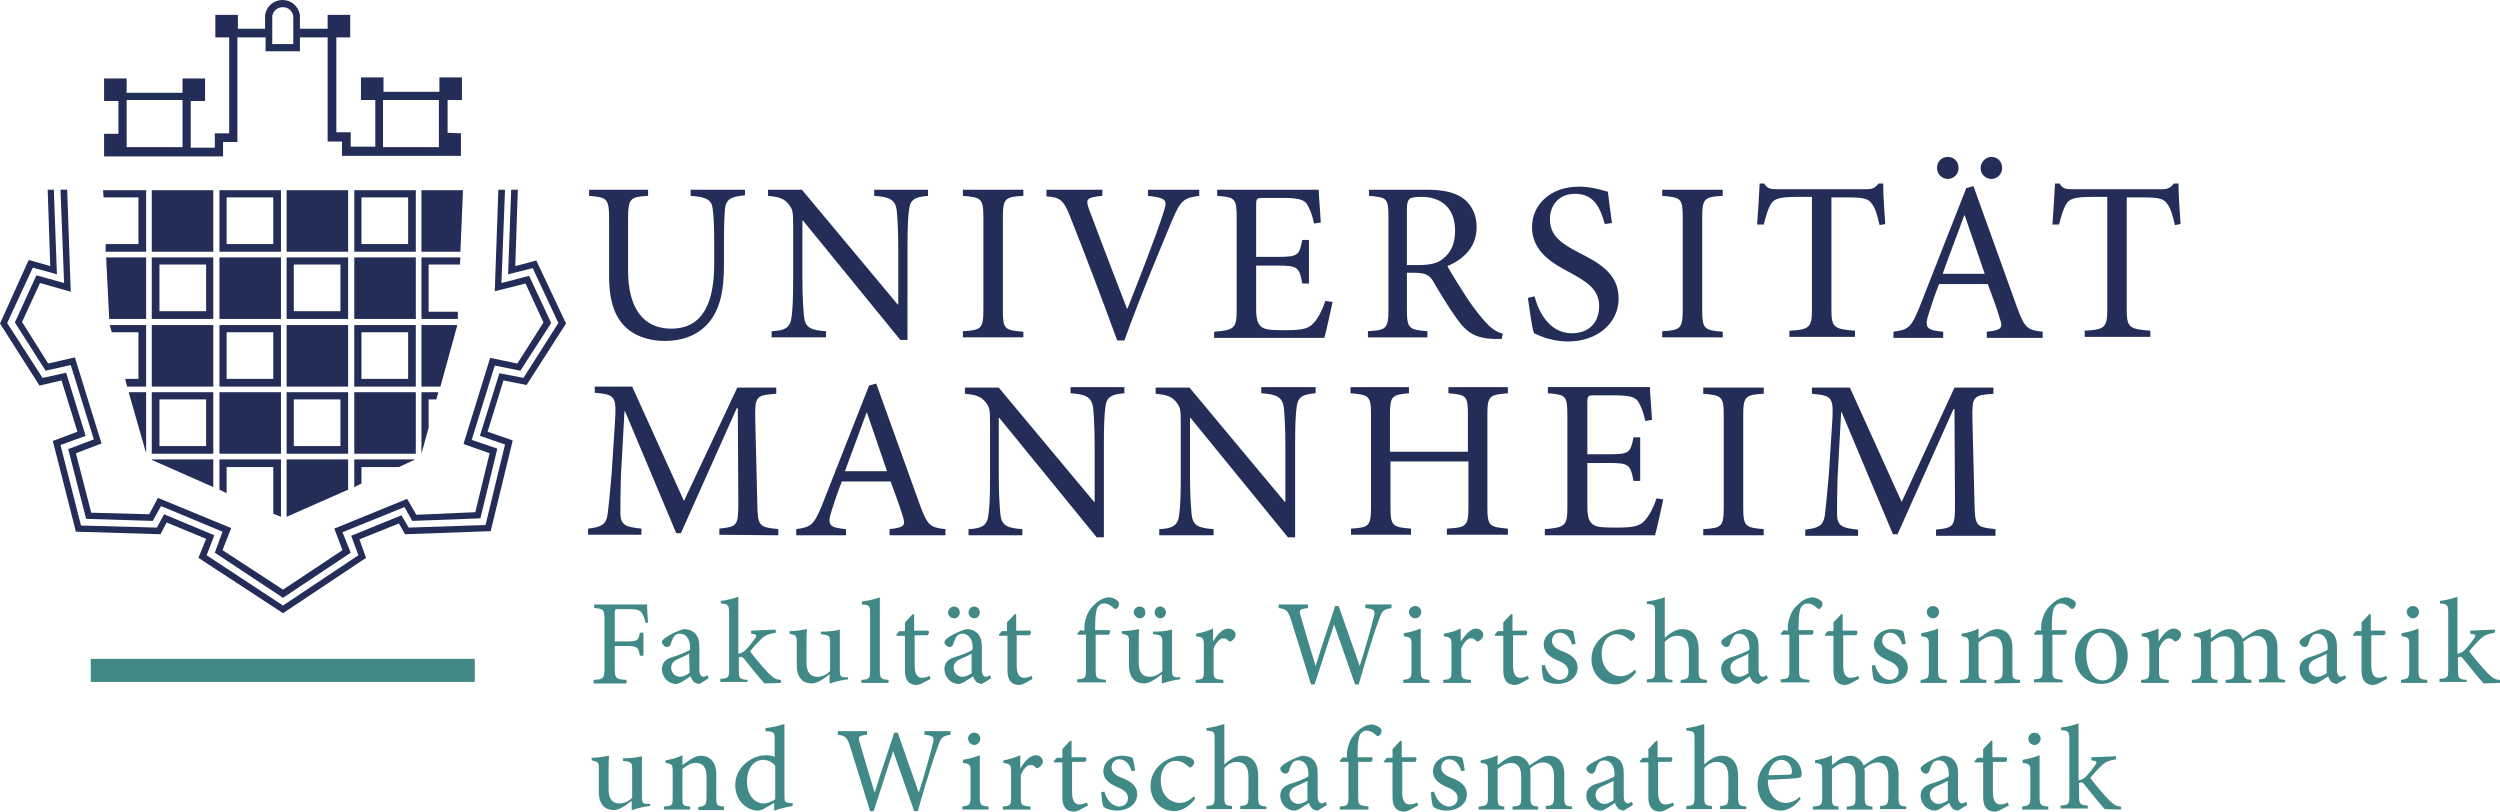 <svg version="1.1" id="Ebene_1" xmlns="http://www.w3.org/2000/svg" x="0" y="0" viewBox="0 0 487.6 158.3" xml:space="preserve"><style>.st0{fill:#232d58}.st1{fill:#418986}</style><path class="st0" fill="#232d58" d="M74.7 28.7v-9.2h10.9v9.2H74.7zM57.2 8.6h-4.1V3.1c.2-1 1-1.7 2.1-1.7 1 0 1.8.7 2 1.7v5.5zM24.7 28.7v-9.2h10.9v9.2H24.7zm62.6-2.8v-6.4h2.8v-4.4h-4.4v2.8H74.8v-2.8h-4.4v4.4h2.8v9.1h-4.8v-2.8h-2.8V7.3h2.7V2.9h-4.4v2.7h-5.4V2.9C58.2 1.2 56.8 0 55.1 0S52 1.2 51.7 2.9v2.7h-5.3V2.9H42v4.4h2.7V26h-2.8v2.8h-4.7v-9.1H40v-4.4h-4.4v2.8H24.7v-2.8h-4.4v4.4h2.8v6.4h-2.8v4.4h23.2v-2.8h2.8V7.3h5.5V10h6.7V7.3h5.4v20.3h2.8v2.8h23.2V26l-2.6-.1zm14.2 46.4l6-9.3-4.3-9.2-5.4 1.4.7-18.2h-1.3l-.7 19.8 6-1.5 3.5 7.6-5.1 8-5.3-1.1-5.2 16.8 5.1 1.8-2.8 11.5-11.5.5-1.8-3.1-14.2 5.8 1.6 4.2-11.6 7.7-11.8-7.7 1.7-4.3-14.3-5.9-1.7 3.2-11.3-.3-3-11.6 5-1.9-5.2-16.8-5.2 1.2-5.1-8.1 3.5-7.6 6 1.7-.7-19.9h-1.3l.7 18.2-5.4-1.5-4.2 9.2 6 9.4 4.9-1.1 4.5 14.5-5 1.9 3.5 13.6 13 .4 1.6-2.9 12 5-1.5 4.1 13.3 8.8 13.2-8.8-1.6-4 12.1-4.9 1.5 2.7 13.3-.5L97 87.5l-5-1.7 4.5-14.5z"/><path class="st0" fill="#232d58" d="M99.7 37l-.6 16.5 4.8-1.2 5 10.7-6.8 10.7-4.7-.9L93.6 85l4.9 1.7-3.8 15.7-15 .5-1.4-2.4-9.8 4 1.4 3.8-14.7 9.8-14.9-9.8 1.5-3.9-9.8-4.1-1.4 2.6-14.8-.4-4-15.7 4.9-1.8-3.8-12.3-4.6 1L1.4 63l5-10.8 4.7 1.3-.6-16.5H9.3l.5 14.9-4.2-1.2L0 63.1l7.7 12.1 4.3-1 3.1 10-4.8 1.8 4.5 17.7 16.5.5 1.2-2.3 7.7 3.2-1.5 3.7 16.5 10.8 16.2-10.8-1.3-3.6 7.7-3.1 1.2 2.1 16.7-.6 4.3-17.7-4.9-1.7 3.1-10 4.5.9 7.7-12-5.8-12.3-4.1 1.1.5-14.9z"/><path class="st0" fill="#232d58" d="M20.7 50.2l.6 12h7.2v-12zm8.9 12h12v-12h-12v12zm1.5-10.6h9.1v9.1h-9.1v-9.1zm51.1-1.4v12h7.1v-1.4h-5.7v-9.2h6.1l.1-1.4zM25.1 76.5l3.4 11.9V76.5zm17.7 0h12v12h-12zm26.3 0h12v12h-12zm-39.5 12h12v-12h-12v12zm1.5-10.6h9.1V87h-9.1v-9.1zm51.1-1.4v12l1.4-5.1v-5.5h1.5l.4-1.4zm-26.3 12h12v-12h-12v12zm1.4-10.6h9.1V87h-9.1v-9.1zM29.6 63.4h12v12h-12zm52.6 0v12h3.7l3.3-12zm-60.8 0l.4 1.4H27v9.1h-2.6l.4 1.5h3.7v-12zm8.2-26.3h12v12h-12zm52.6 0v12h7.6l.5-12zM42.8 50.2h12v12h-12zm26.3 0h12v12h-12zm-13.2 12h12v-12h-12v12zm1.4-10.6h9.1v9.1h-9.1v-9.1zm-1.4 11.8h12v12h-12zm-13.1 12h12v-12h-12v12zm1.4-10.6h9.1v9.1h-9.1v-9.1zm24.9 10.6h12v-12h-12v12zm1.4-10.6h9.1v9.1h-9.1v-9.1zM55.9 37.1h12v12h-12zm-13.1 12h12v-12h-12v12zm1.4-10.6h9.1v9.1h-9.1v-9.1zm24.9 10.6h12v-12h-12v12zm1.4-10.6h9.1v9.1h-9.1v-9.1zm-50.4-1.4l.1 1.4H27v9.1h-6.4v1.5h7.9v-12zm9.5 52.5v.1l12 5.3v-5.4zm26.3 0v11.2l12-5.3v-5.9zm-13.1 0v5.9l1.4.7v-5.1h9.1v9.1l1.5.6V89.6zm26.3 0V95l1.4-.7v-3.2h7.3l3.2-1.5z"/><path class="st1" fill="#418986" d="M413.7 157.9v-.6c-.9 0-1.5-.4-2.4-1.3-.8-.8-3.2-3.6-3.6-4.3 1-1.2 1.4-1.6 2-2.2.9-.9 1.4-1.1 3-1.4v-.6l-4.8.2v.6c1.1.1 1.2.3.7 1-.4.6-1.2 1.6-1.7 2.1-.4.4-.8.7-1.5.8v-11.1c-.9.3-2.3.7-3.4.8v.5c1.4.1 1.6.3 1.6 1.8v11.1c0 1.5-.1 1.7-1.7 1.8v.6h5.3v-.6c-1.5-.1-1.7-.3-1.7-1.8v-2.6c.2 0 .3-.1.4-.1.2 0 .4.1.7.5 1.3 1.6 2.8 3.5 3.9 4.7l3.2.1zm-14.2 0v-.6c-1.5-.1-1.7-.3-1.7-1.9v-8.1c-1 .4-2.1.7-3.3.9v.6c1.4.2 1.5.3 1.5 1.8v4.8c0 1.6-.2 1.7-1.6 1.9v.6h5.1zm-2.7-12.6c.7 0 1.2-.6 1.2-1.2 0-.7-.5-1.2-1.2-1.2-.6 0-1.2.5-1.2 1.2s.6 1.2 1.2 1.2m-5 11.8l-.2-.6c-.3.2-.9.4-1.5.4s-1.4-.4-1.4-2.3v-6h2.5c.3-.2.4-.7.1-.9h-2.7v-3.2h-.3l-1.5 1.6v1.7h-1.1l-.6.7.1.2h1.6v6.8c0 1.9.8 2.8 2.3 2.8.2 0 .6-.1 1-.3l1.7-.9zM380 156c-.4.4-1.3.8-1.9.8-.7 0-1.7-.6-1.7-1.8 0-.8.5-1.3 1.4-1.7.5-.2 1.6-.7 2.1-1v3.7h.1zm3.7 1l-.2-.6c-.2.1-.6.3-.8.3-.4 0-.8-.4-.8-1.4v-4.4c0-1.2-.2-2.2-1.1-2.9-.5-.4-1.2-.6-1.9-.6-1.3.3-2.9 1.2-3.5 1.6-.4.3-.8.6-.8.9 0 .5.6 1 1 1 .3 0 .6-.2.7-.5.2-.7.4-1.2.7-1.6.2-.3.6-.5 1.1-.5 1.2 0 2 1 2 2.7v.4c-.5.4-2.2 1.1-3.6 1.5-1.3.4-1.9 1.2-1.9 2.3 0 1.5 1.2 2.9 2.8 2.9.7 0 1.8-.9 2.8-1.5.1.4.3.7.6 1.1.3.2.8.4 1.1.4l1.8-1.1zm-11.9.9v-.6c-1.3-.1-1.5-.2-1.5-1.8V151c0-2.3-1.2-3.6-3-3.6-.7 0-1.3.3-1.8.6-.6.4-1.3.8-2 1.3-.5-1.2-1.5-1.9-2.6-1.9-.8 0-1.3.3-1.9.6-.7.4-1.2.9-1.7 1.2v-1.9c-1 .5-2.2.8-3.3 1v.5c1.4.2 1.4.3 1.4 1.8v4.9c0 1.5-.2 1.7-1.8 1.8v.6h5v-.6c-1.2-.1-1.3-.3-1.3-1.8V150c.7-.6 1.6-1.2 2.6-1.2 1.4 0 2 1 2 2.7v4c0 1.6-.2 1.7-1.7 1.8v.6h5v-.6c-1.3-.1-1.5-.3-1.5-1.8v-4.6c0-.4 0-.7-.1-1 .9-.8 1.8-1.2 2.6-1.2 1.5 0 2.1 1.1 2.1 2.7v3.9c0 1.7-.3 1.8-1.6 1.9v.6h5.1v.1zm-24.4-9.7c1.3 0 2.1 1.1 2.1 2.4 0 .3-.1.5-.6.5-1.4 0-2.7.1-4 .1.3-2 1.4-3 2.5-3m3.6 7.2c-.8.8-1.7 1.2-2.7 1.2-1.6 0-3.5-1.3-3.5-4.5 2.8-.1 5.7-.3 6.1-.4.4-.1.5-.3.5-.8 0-1.8-1.6-3.6-3.5-3.6-1.2 0-2.5.6-3.5 1.7s-1.6 2.5-1.6 4.1c0 2.7 1.7 5 4.6 5 .7 0 2.4-.4 3.8-2.3l-.2-.4zm-10.4 2.5v-.6c-1.4-.1-1.6-.3-1.6-1.8v-4.1c0-2.8-1.3-4-3.2-4-1.3 0-2.5.9-3.4 1.7v-7.9c-.9.3-2.3.7-3.5.8v.5c1.6.1 1.6.3 1.6 1.7v11.2c0 1.6-.2 1.7-1.6 1.8v.6h5v-.6c-1.4-.1-1.5-.3-1.5-1.8v-5.6c.7-.8 1.6-1.2 2.4-1.2 1.6 0 2.3 1 2.3 2.9v3.9c0 1.5-.2 1.7-1.6 1.8v.6h5.1v.1zm-14.1-.8l-.2-.6c-.3.2-.9.4-1.5.4s-1.4-.4-1.4-2.3v-6h2.5c.3-.2.4-.7.1-.9h-2.7v-3.2h-.3l-1.5 1.6v1.7h-1.1l-.6.7.1.2h1.6v6.8c0 1.9.8 2.8 2.3 2.8.2 0 .6-.1 1-.3l1.7-.9zm-11.7-1.1c-.4.4-1.3.8-1.9.8-.7 0-1.7-.6-1.7-1.8 0-.8.5-1.3 1.4-1.7.5-.2 1.6-.7 2.1-1v3.7h.1zm3.7 1l-.2-.6c-.2.1-.6.3-.8.3-.4 0-.8-.4-.8-1.4v-4.4c0-1.2-.2-2.2-1.1-2.9-.5-.4-1.2-.6-1.9-.6-1.3.3-2.9 1.2-3.5 1.6-.4.3-.8.6-.8.9 0 .5.6 1 1 1 .3 0 .6-.2.7-.5.2-.7.4-1.2.7-1.6.2-.3.6-.5 1.1-.5 1.2 0 2 1 2 2.7v.4c-.5.4-2.2 1.1-3.6 1.5-1.3.4-1.9 1.2-1.9 2.3 0 1.5 1.2 2.9 2.8 2.9.7 0 1.8-.9 2.8-1.5.1.4.3.7.6 1.1.3.2.8.4 1.1.4l1.8-1.1zm-11.9.9v-.6c-1.3-.1-1.5-.2-1.5-1.8V151c0-2.3-1.2-3.6-3-3.6-.7 0-1.3.3-1.8.6-.6.4-1.3.8-2 1.3-.5-1.2-1.5-1.9-2.6-1.9-.8 0-1.3.3-1.9.6-.7.4-1.2.9-1.7 1.2v-1.9c-1 .5-2.2.8-3.3 1v.5c1.4.2 1.4.3 1.4 1.8v4.9c0 1.5-.2 1.7-1.8 1.8v.6h5v-.6c-1.2-.1-1.3-.3-1.3-1.8V150c.7-.6 1.6-1.2 2.6-1.2 1.4 0 2 1 2 2.7v4c0 1.6-.2 1.7-1.7 1.8v.6h5v-.6c-1.3-.1-1.5-.3-1.5-1.8v-4.6c0-.4 0-.7-.1-1 .9-.8 1.8-1.2 2.6-1.2 1.5 0 2.1 1.1 2.1 2.7v3.9c0 1.7-.3 1.8-1.6 1.9v.6h5.1v.1zm-20.9-7.6c-.1-.6-.3-2-.5-2.5-.5-.2-1.1-.4-2.1-.4-2.2 0-3.6 1.4-3.6 3 0 1.8 1.5 2.6 2.9 3.2 1.2.5 1.9 1.1 1.9 2.1s-.8 1.6-1.7 1.6c-1.4 0-2.5-1.4-2.9-2.9l-.6.1c0 .8.2 2.4.4 2.8.4.4 1.5.8 2.7.8 1.9 0 3.9-1.1 3.9-3.2 0-1.6-1.2-2.5-3-3.2-1.1-.4-2-1-2-2 0-.9.6-1.6 1.5-1.6 1.2 0 2 .9 2.4 2.3l.7-.1zm-9.1 6.8l-.2-.6c-.3.2-.9.4-1.5.4s-1.4-.4-1.4-2.3v-6h2.5c.3-.2.4-.7.1-.9h-2.7v-3.2h-.3l-1.5 1.6v1.7h-1.1l-.6.7.1.2h1.6v6.8c0 1.9.8 2.8 2.3 2.8.2 0 .6-.1 1-.3l1.7-.9zm-14.7-9.4l-.6.7.1.2h1.6v6.9c0 1.6-.2 1.7-1.7 1.8v.6h5.6v-.6c-1.9-.2-2-.3-2-2v-6.7h2.5c.3-.1.4-.7.2-.9h-2.8v-.9c0-2 .2-3.1.5-3.6.3-.4.6-.7 1.2-.7.8 0 1.4.4 1.9.9.2.2.4.2.6.1.2-.2.4-.4.4-.6.1-.3.1-.6-.1-.8-.4-.4-1.1-.8-1.9-.8-.9.1-1.8.5-2.6 1.3-1.3 1.1-1.6 2.2-1.8 2.8-.2.5-.3 1.2-.3 1.9v.5l-.8-.1zm-6.8 8.3c-.4.4-1.3.8-1.9.8-.7 0-1.7-.6-1.7-1.8 0-.8.5-1.3 1.4-1.7.5-.2 1.6-.7 2.1-1v3.7h.1zm3.7 1l-.2-.6c-.2.1-.6.3-.8.3-.4 0-.8-.4-.8-1.4v-4.4c0-1.2-.2-2.2-1.1-2.9-.5-.4-1.2-.6-1.9-.6-1.3.3-2.9 1.2-3.5 1.6-.4.3-.8.6-.8.9 0 .5.6 1 1 1 .3 0 .6-.2.7-.5.2-.7.4-1.2.7-1.6.2-.3.6-.5 1.1-.5 1.2 0 2 1 2 2.7v.4c-.5.4-2.2 1.1-3.6 1.5-1.3.4-1.9 1.2-1.9 2.3 0 1.5 1.2 2.9 2.8 2.9.7 0 1.8-.9 2.8-1.5.1.4.3.7.6 1.1.3.2.8.4 1.1.4l1.8-1.1zm-11.8.9v-.6c-1.4-.1-1.6-.3-1.6-1.8v-4.1c0-2.8-1.3-4-3.2-4-1.3 0-2.5.9-3.4 1.7v-7.9c-.9.3-2.3.7-3.5.8v.5c1.6.1 1.6.3 1.6 1.7v11.2c0 1.6-.2 1.7-1.6 1.8v.6h5v-.6c-1.4-.1-1.5-.3-1.5-1.8v-5.6c.7-.8 1.6-1.2 2.4-1.2 1.6 0 2.3 1 2.3 2.9v3.9c0 1.5-.2 1.7-1.6 1.8v.6h5.1v.1zm-14.1-2.6c-1.1 1-1.9 1.3-2.9 1.3-1.3 0-3.6-1.1-3.6-4.4 0-2.5 1.4-3.8 2.9-3.8.8 0 1.6.3 2.4 1 .2.2.3.3.4.3.3 0 .8-.5.8-1 0-.3-.1-.5-.4-.7-.4-.3-1.2-.6-2.1-.6s-2.3.4-3.6 1.3c-1.6 1.2-2.4 2.8-2.4 4.6 0 2.5 1.7 4.9 4.7 4.9 1.4 0 3-1 4-2.4l-.2-.5zm-11.5-5c-.1-.6-.3-2-.5-2.5-.5-.2-1.1-.4-2.1-.4-2.2 0-3.6 1.4-3.6 3 0 1.8 1.5 2.6 2.9 3.2 1.2.5 1.9 1.1 1.9 2.1s-.8 1.6-1.7 1.6c-1.4 0-2.5-1.4-2.9-2.9l-.6.1c0 .8.2 2.4.4 2.8.4.4 1.5.8 2.7.8 1.9 0 3.9-1.1 3.9-3.2 0-1.6-1.2-2.5-3-3.2-1.1-.4-2-1-2-2 0-.9.6-1.6 1.5-1.6 1.2 0 2 .9 2.4 2.3l.7-.1zm-9.2 6.8l-.2-.6c-.3.2-.9.4-1.5.4s-1.4-.4-1.4-2.3v-6h2.5c.3-.2.4-.7.1-.9H209v-3.2h-.3l-1.5 1.6v1.7h-1.1l-.6.7.1.2h1.6v6.8c0 1.9.8 2.8 2.3 2.8.2 0 .6-.1 1-.3l1.7-.9zm-13.2-7.2v-2.6c-1.1.5-2.2.8-3.3 1v.5c1.3.2 1.5.3 1.5 1.8v4.9c0 1.6-.2 1.7-1.6 1.8v.6h5.4v-.6c-1.8-.1-1.9-.3-1.9-1.8v-4.3c.5-1.3 1.3-2 1.9-2 .4 0 .7.1 1 .5.1.1.4.2.6 0 .4-.2.8-.7.8-1.2 0-.6-.6-1.2-1.4-1.2-1.3.1-2.3 1.4-3 2.6zm-6.2 8v-.6c-1.5-.1-1.7-.3-1.7-1.9v-8.1c-1 .4-2.1.7-3.3.9v.6c1.4.2 1.5.3 1.5 1.8v4.8c0 1.6-.2 1.7-1.6 1.9v.6h5.1zm-2.8-12.6c.7 0 1.2-.6 1.2-1.2 0-.7-.5-1.2-1.2-1.2-.6 0-1.2.5-1.2 1.2.1.7.6 1.2 1.2 1.2m-4.5-2.7h-5.2v.7c1.9.2 2 .5 1.6 1.9-.4 1.7-1.7 6.3-2.7 9.4-1.4-4-2.8-7.9-4.1-11.7h-.7c-1.2 3.8-2.6 7.7-3.8 11.7-1-3.3-2-6.5-2.9-9.7-.4-1.2-.3-1.4 1.4-1.6v-.7h-5.7v.7c1.4.2 1.8.4 2.4 2.3 1.3 4.2 2.6 8.3 3.9 12.6h.7c1.2-3.8 2.5-7.6 3.8-11.7 1.2 3.4 2.8 8 4.1 11.7h.7c1.9-6.6 3.3-11 3.9-12.5.7-2 .9-2.1 2.5-2.4v-.7h.1zm-34.3 13.3c-.6.4-1.4.8-2.3.8-1.5 0-3.2-1.4-3.2-4.2 0-3.4 2-4.3 3.1-4.3.9 0 1.9.4 2.4 1.2v6.5zm3.6.8l-.8-.1c-.9-.1-1-.2-1-1.4v-14c-.9.3-2.4.7-3.7.8v.6c1.7.1 1.8.2 1.8 1.7v3.3c-.5-.2-1.2-.3-1.6-.3-3.2 0-6.1 2.6-6.1 5.8 0 3.3 2.5 5 4.4 5 .3 0 .9-.1 1.8-.7l1.4-.8v1.5c1.4-.5 3.1-.8 3.6-.9v-.5h.2zm-13.6 1.2v-.6c-1.4-.1-1.5-.2-1.5-1.8V151c0-2.3-1.2-3.6-3-3.6-.7 0-1.3.3-2 .7-.6.4-1.1.8-1.6 1.1v-1.9c-1 .5-2.1.8-3.3 1v.5c1.3.2 1.4.3 1.4 1.8v4.9c0 1.6-.1 1.7-1.7 1.8v.6h5.1v-.6c-1.4-.1-1.5-.2-1.5-1.8V150c.7-.6 1.6-1.2 2.6-1.2 1.6 0 2.1 1.1 2.1 2.7v3.9c0 1.6-.2 1.8-1.6 2v.6h5v-.1zm-14.2-1.1h-.7c-.9 0-1.1-.2-1.1-1.4v-7.9c-1.2.3-2.5.4-3.7.4v.5c1.7.2 1.8.3 1.8 1.7v5.5c-.8.8-1.7 1.1-2.5 1.1-1.1 0-2.1-.6-2.1-2.7v-3.2c0-1.6 0-2.7.1-3.4-1.1.2-2.3.4-3.4.4v.5c1.3.3 1.4.4 1.4 1.6v4.6c0 2.5 1.3 3.5 2.9 3.5.6 0 1.1-.2 1.8-.6s1.2-.8 1.7-1.2v1.7l.1.1c1.2-.4 2.4-.7 3.5-.8v-.4h.2zm360.6-23.6v-.6c-.9 0-1.5-.4-2.4-1.3-.8-.8-3.2-3.6-3.6-4.3 1-1.2 1.4-1.6 2-2.2.9-.9 1.4-1.1 3-1.4v-.6l-4.8.2v.6c1.1.1 1.2.3.7 1-.4.6-1.2 1.6-1.7 2.1-.4.4-.8.7-1.5.8v-11.1c-.9.3-2.3.7-3.4.8v.5c1.4.1 1.6.3 1.6 1.8v11.1c0 1.5-.1 1.7-1.7 1.8v.6h5.3v-.4c-1.5-.1-1.7-.3-1.7-1.8v-2.6c.2 0 .3-.1.4-.1.2 0 .4.1.7.5 1.3 1.6 2.8 3.5 3.9 4.7l3.2-.1zm-14.2 0v-.6c-1.5-.1-1.7-.3-1.7-1.9v-8.1c-1 .4-2.1.7-3.3.9v.6c1.4.2 1.5.3 1.5 1.8v4.8c0 1.6-.2 1.7-1.6 1.9v.6h5.1zm-2.8-12.6c.7 0 1.2-.6 1.2-1.2 0-.7-.5-1.2-1.2-1.2-.6 0-1.2.5-1.2 1.2.1.6.6 1.2 1.2 1.2m-5 11.8l-.2-.6c-.3.2-.9.4-1.5.4s-1.4-.4-1.4-2.3v-6h2.5c.3-.2.4-.7.1-.9h-2.7v-3.2h-.3l-1.5 1.6v1.7h-1.1l-.6.7.1.2h1.6v6.8c0 1.9.8 2.8 2.3 2.8.2 0 .6-.1 1-.3l1.7-.9zm-11.7-1.2c-.4.4-1.3.8-1.9.8-.7 0-1.7-.6-1.7-1.8 0-.8.5-1.3 1.4-1.7.5-.2 1.6-.7 2.1-1v3.7h.1zm3.7 1.1l-.2-.6c-.2.1-.6.3-.8.3-.4 0-.8-.4-.8-1.4v-4.4c0-1.2-.2-2.2-1.1-2.9-.5-.4-1.2-.6-1.9-.6-1.3.3-2.9 1.2-3.5 1.6-.4.3-.8.6-.8.9 0 .5.6 1 1 1 .3 0 .6-.2.7-.5.2-.7.4-1.2.7-1.6.2-.3.6-.5 1.1-.5 1.2 0 2 1 2 2.7v.4c-.5.4-2.2 1.1-3.6 1.5-1.3.4-1.9 1.2-1.9 2.3 0 1.5 1.2 2.9 2.8 2.9.7 0 1.8-.9 2.8-1.5.1.4.3.7.6 1.1.3.2.8.4 1.1.4l1.8-1.1zm-11.9.9v-.6c-1.3-.1-1.5-.2-1.5-1.8v-4.5c0-2.3-1.2-3.6-3-3.6-.7 0-1.3.3-1.8.6-.6.4-1.3.8-2 1.3-.5-1.2-1.5-1.9-2.6-1.9-.8 0-1.3.3-1.9.6-.7.4-1.2.9-1.7 1.2v-1.9c-1 .5-2.2.8-3.3 1v.5c1.4.2 1.4.3 1.4 1.8v4.9c0 1.5-.2 1.7-1.8 1.8v.6h5v-.6c-1.2-.1-1.3-.3-1.3-1.8v-5.5c.7-.6 1.6-1.2 2.6-1.2 1.4 0 2 1 2 2.7v4c0 1.6-.2 1.7-1.7 1.8v.6h5v-.6c-1.3-.1-1.5-.3-1.5-1.8v-4.6c0-.4 0-.7-.1-1 .9-.8 1.8-1.2 2.6-1.2 1.5 0 2.1 1.1 2.1 2.7v3.9c0 1.7-.3 1.8-1.6 1.9v.6h5.1v.1zm-24.7-8.1v-2.5c-1.1.5-2.2.8-3.3 1v.5c1.3.2 1.5.3 1.5 1.8v4.9c0 1.6-.2 1.7-1.6 1.8v.6h5.4v-.6c-1.8-.1-1.9-.3-1.9-1.8v-4.3c.5-1.3 1.3-2 1.9-2 .4 0 .7.1 1 .5.1.1.4.2.6 0 .4-.2.8-.7.8-1.2 0-.6-.6-1.2-1.4-1.2-1.3 0-2.3 1.4-3 2.5zm-11.4-1.7c2 0 3.2 2.2 3.2 5 0 3.2-1.2 4.3-2.7 4.3-1.9 0-3.2-2.2-3.2-5.2 0-2.6 1.3-4.1 2.7-4.1m.3-.8c-2.1 0-5.2 1.8-5.2 5.6 0 2.6 1.9 5.2 5.2 5.2 2.3 0 5.1-1.8 5.1-5.6 0-2.8-2.2-5.2-5.1-5.2m-12.6.3l-.6.7.1.2h1.6v6.9c0 1.6-.2 1.7-1.7 1.8v.6h5.6v-.5c-1.9-.2-2-.3-2-2v-6.8h2.5c.3-.1.4-.7.2-.9h-2.8v-.9c0-2 .2-3.1.5-3.6.3-.4.6-.7 1.2-.7.8 0 1.4.4 1.9.9.2.2.4.2.6.1.2-.2.4-.4.4-.6.1-.3.1-.6-.1-.8-.4-.4-1.1-.8-1.9-.8-.9.1-1.8.5-2.6 1.3-1.3 1.1-1.6 2.2-1.8 2.8-.2.5-.3 1.2-.3 1.9v.5l-.8-.1zm-3.3 10.3v-.6c-1.4-.1-1.5-.2-1.5-1.8v-4.5c0-2.3-1.2-3.6-3-3.6-.7 0-1.3.3-2 .7-.6.4-1.1.8-1.6 1.1v-1.9c-1 .5-2.1.8-3.3 1v.5c1.3.2 1.4.3 1.4 1.8v4.9c0 1.6-.1 1.7-1.7 1.8v.6h5.1v-.6c-1.4-.1-1.5-.2-1.5-1.8v-5.5c.7-.6 1.6-1.2 2.6-1.2 1.6 0 2.1 1.1 2.1 2.7v3.9c0 1.6-.2 1.8-1.6 2v.6l5-.1zm-14.3 0v-.6c-1.5-.1-1.7-.3-1.7-1.9v-8.1c-1 .4-2.1.7-3.3.9v.6c1.4.2 1.5.3 1.5 1.8v4.8c0 1.6-.2 1.7-1.6 1.9v.6h5.1zm-2.7-12.6c.7 0 1.2-.6 1.2-1.2 0-.7-.5-1.2-1.2-1.2-.6 0-1.2.5-1.2 1.2 0 .6.6 1.2 1.2 1.2m-5.3 5c-.1-.6-.3-2-.5-2.5-.5-.2-1.1-.4-2.1-.4-2.2 0-3.6 1.4-3.6 3 0 1.8 1.5 2.6 2.9 3.2 1.2.5 1.9 1.1 1.9 2.1s-.8 1.6-1.7 1.6c-1.4 0-2.5-1.4-2.9-2.9l-.6.1c0 .8.2 2.4.4 2.8.4.4 1.5.8 2.7.8 1.9 0 3.9-1.1 3.9-3.2 0-1.6-1.2-2.5-3-3.2-1.1-.4-2-1-2-2 0-.9.6-1.6 1.5-1.6 1.2 0 2 .9 2.4 2.3l.7-.1zm-9.1 6.8l-.2-.6c-.3.2-.9.4-1.5.4s-1.4-.4-1.4-2.3v-6h2.5c.3-.2.4-.7.1-.9h-2.7v-3.2h-.3l-1.5 1.6v1.7h-1.1l-.6.7.1.2h1.6v6.8c0 1.9.8 2.8 2.3 2.8.2 0 .6-.1 1-.3l1.7-.9zm-14.7-9.5l-.6.7.1.2h1.6v6.9c0 1.6-.2 1.7-1.7 1.8v.6h5.6v-.5c-1.9-.2-2-.3-2-2v-6.8h2.5c.3-.1.4-.7.2-.9h-2.8v-.9c0-2 .2-3.1.5-3.6.3-.4.6-.7 1.2-.7.8 0 1.4.4 1.9.9.2.2.4.2.6.1.2-.2.4-.4.4-.6.1-.3.1-.6-.1-.8-.4-.4-1.1-.8-1.9-.8-.9.1-1.8.5-2.6 1.3-1.3 1.1-1.6 2.2-1.8 2.8-.2.5-.3 1.2-.3 1.9v.5l-.8-.1zm-6.8 8.3c-.4.4-1.3.8-1.9.8-.7 0-1.7-.6-1.7-1.8 0-.8.5-1.3 1.4-1.7.5-.2 1.6-.7 2.1-1v3.7h.1zm3.7 1.1l-.2-.6c-.2.1-.6.3-.8.3-.4 0-.8-.4-.8-1.4v-4.4c0-1.2-.2-2.2-1.1-2.9-.5-.4-1.2-.6-1.9-.6-1.3.3-2.9 1.2-3.5 1.6-.4.3-.8.6-.8.9 0 .5.6 1 1 1 .3 0 .6-.2.7-.5.2-.7.4-1.2.7-1.6.2-.3.6-.5 1.1-.5 1.2 0 2 1 2 2.7v.4c-.5.4-2.2 1.1-3.6 1.5-1.3.4-1.9 1.2-1.9 2.3 0 1.5 1.2 2.9 2.8 2.9.7 0 1.8-.9 2.8-1.5.1.4.3.7.6 1.1.3.2.8.4 1.1.4l1.8-1.1zm-11.9.9v-.6c-1.4-.1-1.6-.3-1.6-1.8v-4.1c0-2.8-1.3-4-3.2-4-1.3 0-2.5.9-3.4 1.7v-7.9c-.9.3-2.3.7-3.5.8v.5c1.6.1 1.6.3 1.6 1.7v11.2c0 1.6-.2 1.7-1.6 1.8v.6h5v-.5c-1.4-.1-1.5-.3-1.5-1.8v-5.6c.7-.8 1.6-1.2 2.4-1.2 1.6 0 2.3 1 2.3 2.9v3.9c0 1.5-.2 1.7-1.6 1.8v.6h5.1zm-14-2.6c-1.1 1-1.9 1.3-2.9 1.3-1.3 0-3.6-1.1-3.6-4.4 0-2.5 1.4-3.8 2.9-3.8.8 0 1.6.3 2.4 1 .2.2.3.3.4.3.3 0 .8-.5.8-1 0-.3-.1-.5-.4-.7-.4-.3-1.2-.6-2.1-.6s-2.3.4-3.6 1.3c-1.6 1.2-2.4 2.8-2.4 4.6 0 2.5 1.7 4.9 4.7 4.9 1.4 0 3-1 4-2.4l-.2-.5zm-11.6-5c-.1-.6-.3-2-.5-2.5-.5-.2-1.1-.4-2.1-.4-2.2 0-3.6 1.4-3.6 3 0 1.8 1.5 2.6 2.9 3.2 1.2.5 1.9 1.1 1.9 2.1s-.8 1.6-1.7 1.6c-1.4 0-2.5-1.4-2.9-2.9l-.6.1c0 .8.2 2.4.4 2.8.4.4 1.5.8 2.7.8 1.9 0 3.9-1.1 3.9-3.2 0-1.6-1.2-2.5-3-3.2-1.1-.4-2-1-2-2 0-.9.6-1.6 1.5-1.6 1.2 0 2 .9 2.4 2.3l.7-.1zm-9.1 6.8l-.2-.6c-.3.2-.9.4-1.5.4s-1.4-.4-1.4-2.3v-6h2.5c.3-.2.4-.7.1-.9H295v-3.2h-.3l-1.5 1.6v1.7h-1.1l-.6.7.1.2h1.6v6.8c0 1.9.8 2.8 2.3 2.8.2 0 .6-.1 1-.3l1.7-.9zm-13.3-7.3v-2.5c-1.1.5-2.2.8-3.3 1v.5c1.3.2 1.5.3 1.5 1.8v4.9c0 1.6-.2 1.7-1.6 1.8v.6h5.4v-.6c-1.8-.1-1.9-.3-1.9-1.8v-4.3c.5-1.3 1.3-2 1.9-2 .4 0 .7.1 1 .5.1.1.4.2.6 0 .4-.2.8-.7.8-1.2 0-.6-.6-1.2-1.4-1.2-1.2 0-2.2 1.4-3 2.5zm-6.1 8.1v-.6c-1.5-.1-1.7-.3-1.7-1.9v-8.1c-1 .4-2.1.7-3.3.9v.6c1.4.2 1.5.3 1.5 1.8v4.8c0 1.6-.2 1.7-1.6 1.9v.6h5.1zm-2.8-12.6c.7 0 1.2-.6 1.2-1.2 0-.7-.5-1.2-1.2-1.2-.6 0-1.2.5-1.2 1.2 0 .6.6 1.2 1.2 1.2m-4.5-2.7h-5.2v.7c1.9.2 2 .5 1.6 1.9-.4 1.7-1.7 6.3-2.7 9.4-1.4-4-2.8-7.9-4.1-11.7h-.7c-1.2 3.8-2.6 7.7-3.8 11.7-1-3.3-2-6.5-2.9-9.7-.4-1.2-.3-1.4 1.4-1.6v-.7h-5.7v.7c1.4.2 1.8.4 2.4 2.3 1.3 4.2 2.6 8.3 3.9 12.6h.7c1.2-3.8 2.5-7.6 3.8-11.7 1.2 3.4 2.8 8 4.1 11.7h.7c1.9-6.6 3.3-11 3.9-12.5.7-2 .9-2.1 2.5-2.4v-.7h.1zm-34.9 7.2v-2.5c-1.1.5-2.2.8-3.3 1v.5c1.3.2 1.5.3 1.5 1.8v4.9c0 1.6-.2 1.7-1.6 1.8v.6h5.4v-.6c-1.8-.1-1.9-.3-1.9-1.8v-4.3c.5-1.3 1.3-2 1.9-2 .4 0 .7.1 1 .5.1.1.4.2.6 0 .4-.2.8-.7.8-1.2 0-.6-.6-1.2-1.4-1.2-1.3 0-2.3 1.4-3 2.5zm-10.3-4.5c.6 0 1.1-.5 1.1-1.1 0-.7-.5-1.2-1.1-1.2s-1.1.5-1.1 1.2c0 .5.5 1.1 1.1 1.1m-4 0c.6 0 1.1-.5 1.1-1.1 0-.7-.5-1.2-1.1-1.2s-1.2.5-1.2 1.2c.1.5.6 1.1 1.2 1.1m8.1 11.5h-.7c-.9 0-1.1-.2-1.1-1.4v-7.9c-1.2.3-2.5.4-3.7.4v.5c1.7.2 1.8.3 1.8 1.7v5.5c-.8.8-1.7 1.1-2.5 1.1-1.1 0-2.1-.6-2.1-2.7v-3.2c0-1.6 0-2.7.1-3.4-1.1.2-2.3.4-3.4.4v.5c1.3.3 1.4.4 1.4 1.6v4.6c0 2.5 1.3 3.5 2.9 3.5.6 0 1.1-.2 1.8-.6.7-.4 1.2-.8 1.7-1.2v1.7l.1.1c1.2-.4 2.4-.7 3.5-.8v-.4h.2zm-19.7-9.2l-.6.7.1.2h1.6v6.9c0 1.6-.2 1.7-1.7 1.8v.6h5.6v-.5c-1.9-.2-2-.3-2-2v-6.8h2.5c.3-.1.4-.7.2-.9h-2.8v-.9c0-2 .2-3.1.5-3.6.3-.4.6-.7 1.2-.7.8 0 1.4.4 1.9.9.2.2.4.2.6.1.2-.2.4-.4.4-.6.1-.3.1-.6-.1-.8-.4-.4-1.1-.8-1.9-.8-.9.1-1.8.5-2.6 1.3-1.3 1.1-1.6 2.2-1.8 2.8-.2.5-.3 1.2-.3 1.9v.5l-.8-.1zm-9.3 9.5l-.2-.6c-.3.2-.9.4-1.5.4s-1.4-.4-1.4-2.3v-6h2.5c.3-.2.4-.7.1-.9h-2.7v-3.2h-.3l-1.5 1.6v1.7h-1l-.6.7.1.2h1.6v6.8c0 1.9.8 2.8 2.3 2.8.2 0 .6-.1 1-.3l1.6-.9zM190 120.6c.6 0 1.1-.5 1.1-1.1 0-.7-.5-1.2-1.1-1.2s-1.1.5-1.1 1.2c0 .5.5 1.1 1.1 1.1m-3.9 0c.6 0 1.1-.5 1.1-1.1 0-.7-.5-1.2-1.1-1.2s-1.2.5-1.2 1.2c0 .5.5 1.1 1.2 1.1m3.5 10.6c-.4.4-1.3.8-1.9.8-.7 0-1.7-.6-1.7-1.8 0-.8.5-1.3 1.4-1.7.5-.2 1.6-.7 2.1-1v3.7h.1zm3.7 1.1l-.2-.6c-.2.1-.6.3-.8.3-.4 0-.8-.4-.8-1.4v-4.4c0-1.2-.2-2.2-1.1-2.9-.5-.4-1.2-.6-1.9-.6-1.3.3-2.9 1.2-3.5 1.6-.4.3-.8.6-.8.9 0 .5.6 1 1 1 .3 0 .6-.2.7-.5.2-.7.4-1.2.7-1.6.2-.3.6-.5 1.1-.5 1.2 0 2 1 2 2.7v.4c-.5.4-2.2 1.1-3.6 1.5-1.3.4-1.9 1.2-1.9 2.3 0 1.5 1.2 2.9 2.8 2.9.7 0 1.8-.9 2.8-1.5.1.4.3.7.6 1.1.3.2.8.4 1.1.4l1.8-1.1zm-11.8.1l-.2-.6c-.3.2-.9.4-1.5.4s-1.4-.4-1.4-2.3v-6h2.5c.3-.2.4-.7.1-.9h-2.7v-3.2h-.3l-1.5 1.6v1.7h-1.1l-.6.7.1.2h1.6v6.8c0 1.9.8 2.8 2.3 2.8.2 0 .6-.1 1-.3l1.7-.9zm-8.2.8v-.6c-1.5-.1-1.7-.3-1.7-1.8v-14.3c-.8.3-2.3.7-3.5.8v.6c1.5.1 1.6.2 1.6 1.8v11.1c0 1.6-.2 1.7-1.7 1.8v.6h5.3zm-7.7-1.1h-.7c-.9 0-1.1-.2-1.1-1.4v-7.9c-1.2.3-2.5.4-3.7.4v.5c1.7.2 1.8.3 1.8 1.7v5.5c-.8.8-1.7 1.1-2.5 1.1-1.1 0-2.1-.6-2.1-2.7v-3.2c0-1.6 0-2.7.1-3.4-1.1.2-2.3.4-3.4.4v.5c1.3.3 1.4.4 1.4 1.6v4.6c0 2.5 1.3 3.5 2.9 3.5.6 0 1.1-.2 1.8-.6.7-.4 1.2-.8 1.7-1.2v1.7l.1.1c1.2-.4 2.4-.7 3.5-.8v-.4h.2zm-13.3 1.1v-.6c-.9 0-1.5-.4-2.4-1.3-.8-.8-3.2-3.6-3.6-4.3 1-1.2 1.4-1.6 2-2.2.9-.9 1.4-1.1 3-1.4v-.6l-4.8.2v.6c1.1.1 1.2.3.7 1-.4.6-1.2 1.6-1.7 2.1-.4.4-.8.7-1.5.8v-11.1c-.9.3-2.3.7-3.4.8v.5c1.4.1 1.6.3 1.6 1.8v11.1c0 1.5-.1 1.7-1.7 1.8v.6h5.3v-.4c-1.5-.1-1.7-.3-1.7-1.8v-2.6c.2 0 .3-.1.4-.1.2 0 .4.1.7.5 1.3 1.6 2.8 3.5 3.9 4.7l3.2-.1zm-17.8-2c-.4.4-1.3.8-1.9.8-.7 0-1.7-.6-1.7-1.8 0-.8.5-1.3 1.4-1.7.5-.2 1.6-.7 2.1-1l.1 3.7zm3.7 1.1l-.2-.6c-.2.1-.6.3-.8.3-.4 0-.8-.4-.8-1.4v-4.4c0-1.2-.2-2.2-1.1-2.9-.5-.4-1.2-.6-1.9-.6-1.3.3-2.9 1.2-3.5 1.6-.4.3-.8.6-.8.9 0 .5.6 1 1 1 .3 0 .6-.2.7-.5.2-.7.4-1.2.7-1.6.2-.3.6-.5 1.1-.5 1.2 0 2 1 2 2.7v.4c-.5.4-2.2 1.1-3.6 1.5-1.3.4-1.9 1.2-1.9 2.3 0 1.5 1.2 2.9 2.8 2.9.7 0 1.8-.9 2.8-1.5.1.4.3.7.6 1.1.3.2.8.4 1.1.4l1.8-1.1zm-11.8-10.9c-.1-1.1-.2-2.6-.2-3.5h-10.3v.7c1.8.1 2 .3 2 2.3v9.4c0 2-.2 2.2-2.1 2.3v.7h6.4v-.7c-2.1-.1-2.3-.3-2.3-2.3V126h2.4c2.1 0 2.2.3 2.5 1.9h.7v-4.5h-.7c-.3 1.5-.4 1.7-2.5 1.7h-2.4v-5.6c0-.7.1-.7.8-.7h1.8c1.8 0 2.3.2 2.7.8.3.5.5.9.7 1.9l.5-.1z"/><path class="st0" fill="#232d58" d="M389.2 104.4v-1.2c-3.9-.4-4-.6-4.1-5.3l-.4-16.1c-.1-4.6.2-4.7 4.1-5v-1.2h-7.6l-10.3 22.3-10.1-22.3h-7.4v1.2c4.1.4 4.3.6 3.9 6.4l-.6 9.3c-.4 4.6-.6 6.6-.8 8.1-.3 1.9-1.2 2.4-3.8 2.7v1.2h10.3v-1.2c-2.9-.3-4-.6-4.1-2.8 0-1.8 0-3.7.1-7.4l.7-12.7h.1l10 23.8h.9L381 79.8h.2l.1 18.2c0 4.7-.1 4.9-3.7 5.3v1.2h11.6v-.1zm-45.2 0v-1.2c-3.6-.3-4-.5-4-4.3V81.1c0-3.8.4-4.1 4-4.3v-1.2h-11.8v1.2c3.6.3 4 .5 4 4.3v17.8c0 3.8-.4 4.1-4 4.3v1.2H344zm-20.9-7.2c-.6 1.8-1.4 3.3-2.2 4.2-1 1.2-2.2 1.5-5.6 1.5-2.2 0-3.8 0-4.6-.6-.8-.6-1.1-1.5-1.1-3.6v-8.4h4.2c3.9 0 4.2.3 4.8 3.5h1.3v-8.5h-1.3c-.6 3-.8 3.3-4.8 3.3h-4.2V78.5c0-1.3.1-1.4 1.5-1.4h3.4c3.2 0 4.4.3 5 1.2.6 1 1 2 1.4 3.8l1.3-.2c-.1-2.3-.4-5.3-.4-6.4h-19.9v1.2c3.5.3 3.8.4 3.8 4.5v17.7c0 3.6-.4 4-4.4 4.3v1.2h21.5c.4-1.4 1.3-5.6 1.6-7l-1.3-.2zm-29-21.7h-11.6v1.2c3.5.3 3.8.5 3.8 4.2v7.2h-15.2v-7.2c0-3.7.4-3.9 3.7-4.2v-1.2h-11.4v1.2c3.6.3 4 .5 4 4.2v18c0 3.7-.4 4-3.9 4.2v1.2h11.7v-1.2c-3.6-.3-4-.5-4-4.2V90h15.2v8.9c0 3.7-.4 4-4.2 4.2v1.2h11.9v-1.2c-3.6-.3-4-.5-4-4.2v-18c0-3.7.4-3.9 4-4.2v-1.2zm-37.6 0H246v1.2c3.1.2 4.1.8 4.4 2.8.1 1.2.3 3.3.3 7.4v11h-.1L232 75.6h-6.6v1.2c2.1.2 3.1.5 4 1.6.8 1.1.9 1.2.9 4.5v9.8c0 4.1-.1 6.2-.3 7.6-.2 2.2-1.3 2.8-3.9 2.9v1.2h10.6v-1.2c-3-.2-4.1-.7-4.3-3-.1-1.3-.3-3.4-.3-7.5V81.5h.1l19 23.3h1.4V86.9c0-4.1.1-6.1.3-7.5.2-2 1.2-2.5 3.7-2.7v-1.2h-.1zm-37.2 0h-10.5v1.2c3.1.2 4.1.8 4.4 2.8.1 1.2.3 3.3.3 7.4v11h-.1l-18.6-22.3h-6.6v1.2c2.1.2 3.1.5 4 1.6.8 1.1.9 1.2.9 4.5v9.8c0 4.1-.1 6.2-.3 7.6-.2 2.2-1.3 2.8-3.9 2.9v1.2h10.5v-1.2c-3-.2-4.1-.7-4.3-3-.1-1.3-.3-3.4-.3-7.5V81.5h.1l19 23.3h1.4V86.9c0-4.1.1-6.1.3-7.5.2-2 1.2-2.5 3.7-2.7v-1.2zM173 91.9h-8.2c1.3-3.6 2.8-7.5 4.2-11.4h.1l3.9 11.4zm11.4 12.5v-1.2c-2.9-.3-3.5-.7-4.9-4.5-2.8-7.7-5.8-16.2-8.6-23.9l-1.4.4-9.2 23.4c-1.6 3.9-2.2 4.2-5 4.6v1.2h9.7v-1.2c-3.3-.3-3.7-.8-2.8-3.6.6-1.9 1.2-3.7 2-5.7h9.5c1 2.7 1.9 5.1 2.4 6.9.6 1.7.2 2.1-2.6 2.4v1.2h10.9zm-32.6 0v-1.2c-3.9-.4-4-.6-4.1-5.3l-.4-16.1c-.1-4.6.2-4.7 4.1-5v-1.2h-7.6l-10.4 22.1-10.1-22.3H116v1.2c4.1.4 4.3.6 3.9 6.4l-.6 9.3c-.4 4.6-.6 6.6-.8 8.1-.3 1.9-1.2 2.4-3.8 2.7v1.2h10.4v-1.2c-2.9-.3-4-.6-4.1-2.8 0-1.8 0-3.7.1-7.4l.7-12.7h.1l10 23.8h.9l10.9-24.4h.2l.1 18.2c0 4.7-.1 4.9-3.7 5.3v1.2l11.5.1zm273.5-60.7c-.2-2.6-.4-5.8-.4-7.9h-.9c-.7.8-1.1 1.1-2.3 1.1h-17.6c-1.2 0-1.8-.1-2.4-1.1h-.9c-.1 2.4-.3 5.3-.5 8h1.3c.5-2 .9-3.2 1.4-4 .6-1 1.5-1.4 5.2-1.4h2.8v21.9c0 3.5-.4 4-4.4 4.2v1.2h12.8v-1.2c-4.2-.3-4.6-.7-4.6-4.2V38.5h3.2c3.3 0 4.1.3 4.8 1.4.5.7.9 1.8 1.4 4l1.1-.2zm-45.4-13.1c-1.2 0-2.1.9-2.1 2.2 0 1.2 1 2.1 2.1 2.1 1.2 0 2.1-1 2.1-2.1 0-1.3-.9-2.2-2.1-2.2m8.5 0c-1.1 0-2.1 1-2.1 2.2s1 2.1 2.1 2.1c1.2 0 2.1-1 2.1-2.1 0-1.3-.9-2.2-2.1-2.2m-1.3 22.8h-8.2c1.3-3.7 2.8-7.5 4.2-11.4h.1l3.9 11.4zm11.3 12.5v-1.2c-2.9-.3-3.5-.7-4.9-4.5-2.8-7.7-5.8-16.2-8.6-23.9l-1.4.4-9.2 23.4c-1.6 3.9-2.2 4.2-5 4.6v1.2h9.7v-1.2c-3.3-.3-3.7-.8-2.8-3.6.6-1.9 1.2-3.7 2-5.7h9.5c1 2.7 1.9 5.1 2.4 6.9.6 1.7.2 2.1-2.6 2.4v1.2h10.9zm-30.7-22.2c-.2-2.6-.4-5.8-.4-7.9h-.9c-.7.8-1.1 1.1-2.3 1.1h-17.6c-1.2 0-1.8-.1-2.4-1.1h-.9c-.1 2.4-.3 5.3-.5 8h1.3c.5-2 .9-3.2 1.4-4 .6-1 1.5-1.4 5.2-1.4h2.8v21.9c0 3.5-.4 4-4.4 4.2v1.2h12.8v-1.2c-4.2-.3-4.6-.7-4.6-4.2V38.5h3.2c3.3 0 4.1.3 4.8 1.4.5.7.9 1.8 1.4 4l1.1-.2zM336 65.9v-1.2c-3.6-.3-4-.5-4-4.3V42.5c0-3.8.4-4.1 4-4.3V37h-11.8v1.2c3.7.3 4 .5 4 4.3v17.8c0 3.8-.4 4.1-4 4.3v1.2H336v.1zm-21.6-22.4c-.4-2.8-.6-4.5-.8-6.1-1.7-.5-3.6-1-5.6-1-5.7 0-9.2 3.6-9.2 7.9 0 5 4.5 7.3 7.3 8.8 3.3 1.8 5.8 3.3 5.8 6.6 0 3.2-2 5.3-5.3 5.3-4.6 0-6.6-4.5-7.3-7.2l-1.3.3c.3 2.1.8 6 1.2 6.9.4.2 1.1.5 2.2.9 1.1.3 2.5.7 4.4.7 5.9 0 9.9-3.7 9.9-8.4 0-5-4.2-7.1-7.7-8.9s-5.7-3.3-5.7-6.6c0-2.4 1.5-4.9 4.9-4.9 3.9 0 5 3.1 5.8 5.9l1.4-.2zm-40 8.3v-11c0-1.2.2-1.7.5-2 .4-.3 1.1-.4 2.4-.4 3.4 0 6.5 1.8 6.5 6.6 0 2.4-.7 4.2-2.4 5.5-1.1.9-2.6 1.2-4.9 1.2h-2.1v.1zm18.7 13.3c-1-.3-2-.8-3.2-2.1-1.1-1.2-2-2.3-3.6-4.6-1.3-2-3.2-5-4-6.5 3.3-1.4 5.7-3.8 5.7-7.6 0-2.7-1.2-4.7-2.9-5.8-1.7-1.1-3.9-1.5-7.1-1.5h-11v1.2c3.5.3 3.8.4 3.8 4.2v17.9c0 3.8-.4 4.1-4 4.3v1.2h11.6v-1.2c-3.6-.3-4-.5-4-4.3v-7.1h1.4c2.3 0 3.1.5 3.8 1.8 1.3 2.2 2.9 4.9 4.5 7.1 2 2.9 3.9 3.9 7.2 4h1.6l.2-1zm-34.6-6.4c-.6 1.8-1.4 3.3-2.2 4.2-1 1.2-2.2 1.5-5.6 1.5-2.2 0-3.8 0-4.6-.6-.8-.6-1.1-1.5-1.1-3.6v-8.4h4.2c3.9 0 4.2.3 4.8 3.5h1.3v-8.5H254c-.6 3-.8 3.3-4.8 3.3H245V40c0-1.3.1-1.4 1.5-1.4h3.4c3.2 0 4.4.3 5 1.2.6 1 1 2 1.4 3.8l1.3-.2c-.1-2.3-.4-5.3-.4-6.4h-19.8v1.2c3.5.3 3.8.4 3.8 4.5v17.7c0 3.6-.4 4-4.4 4.3v1.2h21.5c.4-1.4 1.3-5.6 1.6-7l-1.4-.2zM233.9 37h-10v1.2c3.6.4 3.9.8 3 3.3-1.4 4.5-4.8 13.1-7 18.7h-.1c-3-7.7-6.2-16.2-7.4-19.4-.7-2-.5-2.3 2.6-2.6V37h-10.9v1.3c2.6.2 3.3.6 4.6 3.9 2.6 6.5 6.2 16 9.2 24.2h1.4c3.3-9.2 8.1-20.5 9.3-23.4 1.7-4 2.3-4.4 5.3-4.8V37zm-34.3 28.9v-1.2c-3.7-.3-4-.5-4-4.3V42.5c0-3.8.4-4.1 4-4.3V37h-11.8v1.2c3.6.3 4 .5 4 4.3v17.8c0 3.8-.4 4.1-4 4.3v1.2h11.8v.1zM181 37h-10.5v1.2c3.1.2 4.1.8 4.4 2.8.1 1.2.3 3.3.3 7.4v11h-.1L156.4 37h-6.6v1.2c2.1.2 3.1.5 4 1.6.8 1.1.9 1.2.9 4.5v9.8c0 4.1-.1 6.2-.3 7.6-.2 2.2-1.3 2.8-3.9 2.9v1.2h10.6v-1.2c-3-.2-4.1-.7-4.3-3-.1-1.3-.3-3.4-.3-7.5V43h.1l19 23.3h1.4V48.4c0-4.1.1-6.1.3-7.5.2-2 1.2-2.5 3.7-2.7V37zm-35.7 0h-10.6v1.2c3.1.2 4.1.8 4.3 2.5.2 1.4.3 3.2.3 7.3v3.4c0 7.3-2 12.7-8.4 12.7-5.5 0-8.4-4.1-8.4-11.3V42.7c0-4 .4-4.3 3.9-4.5V37h-11.5v1.2c3.5.3 3.9.5 3.9 4.5v11.1c0 5.2 1.2 8.5 3.9 10.6 2 1.5 4.5 2.1 7.1 2.1 2.9 0 5.9-.9 8-3.1 2.6-2.7 3.4-6.5 3.4-11.8v-3.7c0-4.1.1-6 .2-7.2.2-1.8 1.2-2.4 3.9-2.6V37z"/><path class="st1" fill="#418986" d="M17.7 128.5h74.9v4.5H17.7z"/></svg>